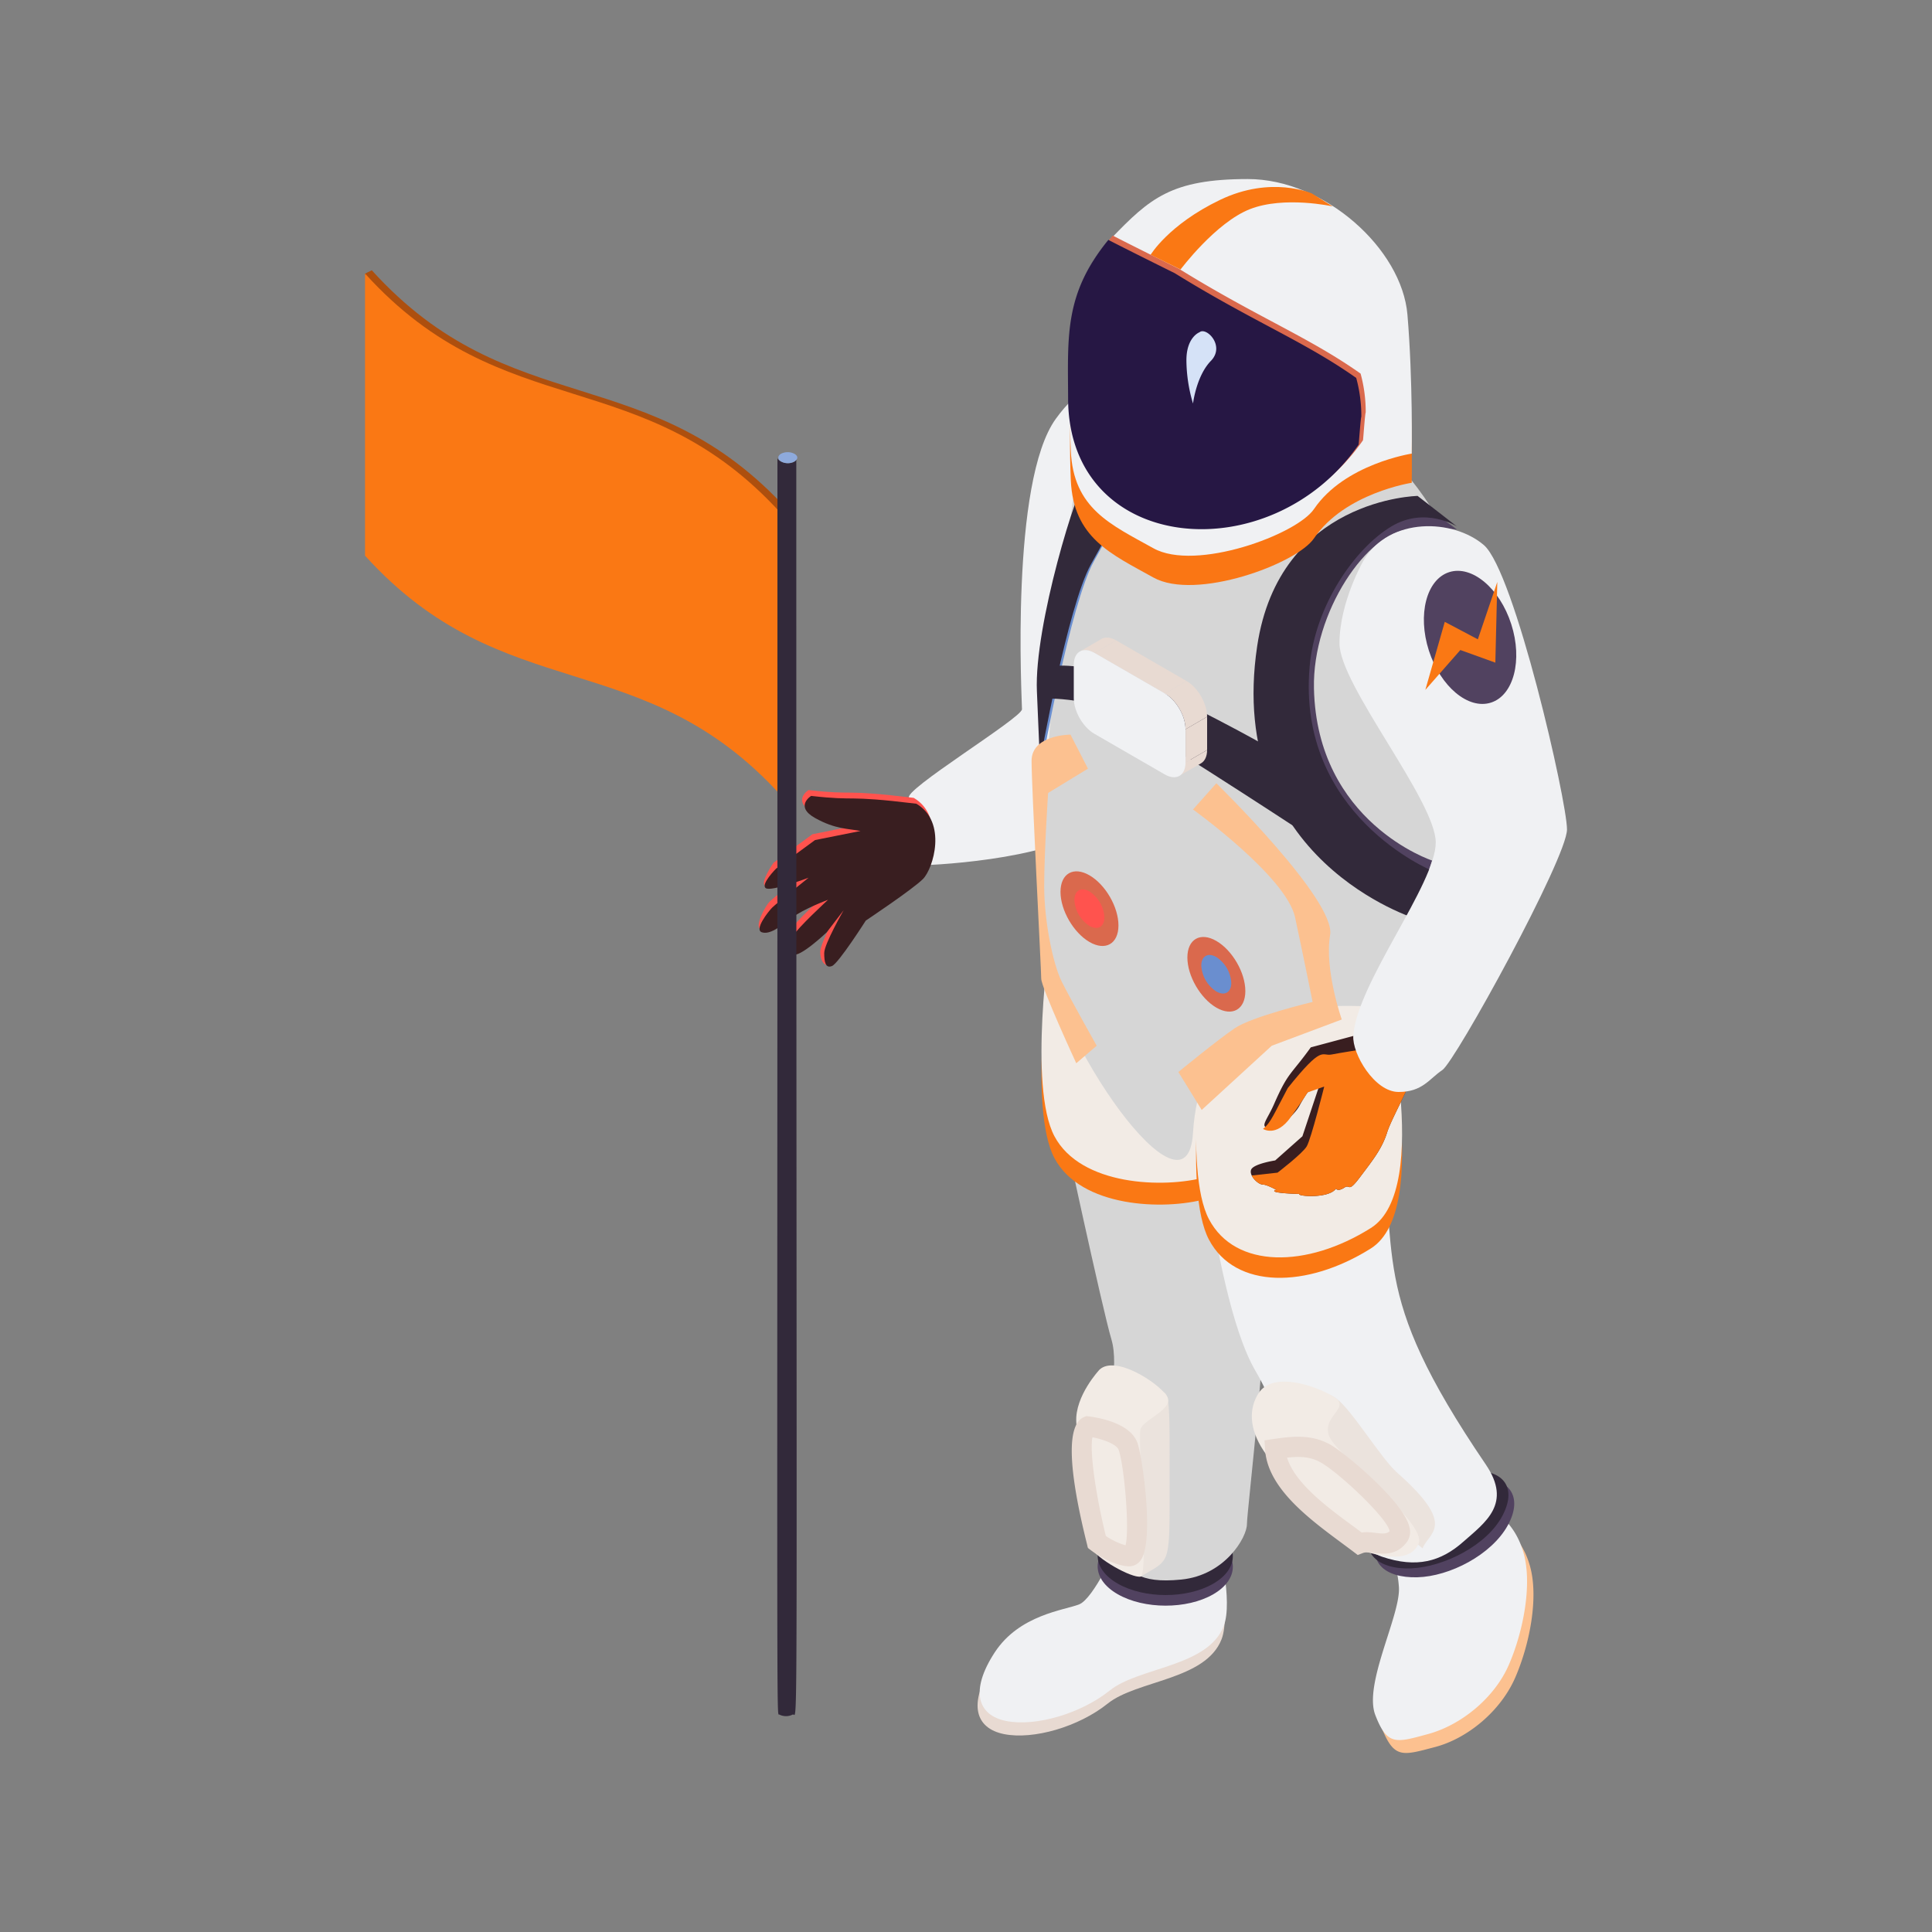<?xml version="1.0" encoding="UTF-8"?>
<svg xmlns="http://www.w3.org/2000/svg" id="Layer_1" data-name="Layer 1" viewBox="0 0 800 800">
  <rect x="0" y="0" width="800" height="800" fill="#808080" stroke="none"/>
  <defs>
    <style>.cls-1{fill:#e8dad2;}.cls-2{fill:#f0f1f3;}.cls-3{fill:#514260;}.cls-4{fill:#32293a;}.cls-5{fill:#d6d6d6;}.cls-6{fill:#fa7814;}.cls-7{fill:#f2ebe5;}.cls-8{fill:#fcc190;}.cls-9{fill:#ebe3dd;}.cls-10{fill:#391e20;}.cls-11{fill:#6a8ecf;}.cls-12{fill:#fa7614;}.cls-13{fill:#da694d;}.cls-14{fill:#261744;}.cls-15{fill:#ff534e;}.cls-16{isolation:isolate;}.cls-17{fill:#ad4f0e;}.cls-18{fill:#8eaadc;}.cls-19{fill:#d5e2f7;}</style>
  </defs>
  <path class="cls-1" d="M461.67,645.6S452,667.35,446,669.76s-24.76,4.23-35,19.93-7.25,26,4.83,28.38,30.8-3,42.88-12.68,40.46-9.66,47.1-26.57c4.06-10.33-2.41-35.63-2.41-35.63Z"></path>
  <path class="cls-2" d="M462.57,640.17s-9.66,21.74-15.7,24.16-24.76,4.22-35,19.93-7.24,26,4.84,28.38,30.8-3,42.87-12.68,40.47-9.67,47.11-26.57c4.06-10.34-2.42-35.64-2.42-35.64Z"></path>
  <path class="cls-3" d="M502.36,660.17c-10.9,6.29-28.62,6.26-39.59-.07s-11-16.57-.12-22.86,28.62-6.26,39.58.07S513.25,653.88,502.36,660.17Z"></path>
  <path class="cls-4" d="M502.36,655.78c-10.9,6.29-28.62,6.26-39.59-.07s-11-16.57-.12-22.86,28.62-6.25,39.58.08S513.25,649.49,502.36,655.78Z"></path>
  <path class="cls-5" d="M439.63,463.82s16.9,78.51,20.53,90.59-2.42,30.2-.61,35.63-7.24,45.9.61,53.15,10.87,12.68,29,10.87,27.17-17.51,27.17-22.95S526,545.35,523,532.67s-18.73-89.38-18.73-89.38Z"></path>
  <path class="cls-6" d="M434.79,397.39s-9.06,61.6,1.82,82.14,45.29,21.74,62.8,16.91,5.44-65.23,5.44-65.23Z"></path>
  <path class="cls-7" d="M434.79,388.33s-9.06,61.6,1.82,82.14,45.29,21.74,62.8,16.91,5.44-65.23,5.44-65.23Z"></path>
  <path class="cls-2" d="M468.94,164.36s-12.68-17.21-31.71,9-14.05,116.7-14.05,120.32-50.29,34.07-46.67,36.79-6.37,27.82,3.59,27.82,61.82-3.45,72.69-17.95,26.84-63.59,35.9-77.17S468.94,164.36,468.94,164.36Z"></path>
  <path class="cls-8" d="M575.31,645.38c3.82,7.35,6.45,4.77,7,16.33s-15.42,40.72-10.21,53.7,8.61,11.55,22.12,8,27.21-14.94,33.21-28.77,9.78-33.21,6.08-46.23-11.8-17.09-20.37-24.78A403.08,403.08,0,0,1,575.31,645.38Z"></path>
  <path class="cls-2" d="M571.68,640.76c4,7.38,6.67,4.72,7.57,16.26s-14.73,40.24-9.77,53.13,8.64,11.48,22,7.84,27.23-14.73,33.25-28.51,9.8-33.35,6.18-46.3-11.87-17.92-21.46-24A406.34,406.34,0,0,1,571.68,640.76Z"></path>
  <path class="cls-3" d="M624.32,631.65c-6.72,12.16-24,21.12-37.46,21.47s-21.93-6.5-14.66-18.68,25.57-20.8,39-22S631.05,619.48,624.32,631.65Z"></path>
  <path class="cls-4" d="M622.24,627.42c-6.44,12.5-24.4,21.39-37.81,22s-22.63-6.32-15.4-18.64,25.88-20.3,39.1-21.57S628.69,614.93,622.24,627.42Z"></path>
  <path class="cls-2" d="M500.06,492.62c3.39,22.37,9.91,58.07,19.74,74.92s7.92,23,17.8,35.44,20.3,36.78,34.65,41.62,24.39,2,33.6-6.13,20.41-15.83,9.37-32.07C565.07,532.66,580.61,521.69,570,462,547.37,474.19,523.28,482.21,500.06,492.62Z"></path>
  <path class="cls-9" d="M546,607.36c-3.55-5-8.39-20.45-3.68-24s4.61-8.89,11-4.29,18.52,24.82,25.17,30.69c25.35,22.4,12.94,24.77,10.58,31.39C575,629.2,559.56,620,546,607.36Z"></path>
  <path class="cls-7" d="M521.13,576.92c-4,6.21-4,14.56,2.07,23.75s26.87,36,36.73,39.86,23.76,7.32,27.47-1.32-33.68-36.2-37-44.49,9.21-11.69,2.05-16.23S527.23,567.54,521.13,576.92Z"></path>
  <path class="cls-1" d="M562.21,643.9c-14.49-11.19-37.16-25.17-38.36-43.62l-.25-3.85c9.52-1.41,18.11-3.12,26.88,1.55,5.82,3.1,30.67,23.62,33.13,34.35a7.21,7.21,0,0,1-1,6.11c-6,8.2-14.85,3.32-18.19,4.61ZM575.44,634c-1.21-5.72-21.65-24.77-28.89-28.62-4.18-2.23-8.46-2.37-13.62-1.8,3.77,12.1,20.67,23.32,30.92,31C568.7,633.87,573.37,636.23,575.44,634Z"></path>
  <path class="cls-6" d="M498.81,431.21s-9.06,61.6,1.81,82.14,40.57,20.24,67,3.62c26-16.31,4.83-99,4.83-99Z"></path>
  <path class="cls-7" d="M498.81,422.76s-9.06,61.6,1.81,82.13,40.57,20.24,67,3.62c26-16.3,4.83-99,4.83-99Z"></path>
  <path class="cls-5" d="M485.52,151s-29,1.82-35.63,22.95-22.34,180.58-18.12,216.81c4.63,39.63,59.74,118.54,62.21,78.51,4.83-78.51,93.6-41.67,98.44-56.16S609.33,250,603.29,231.92s-22.35-42.27-46.5-59.18S503,147.37,485.52,151Z"></path>
  <path class="cls-3" d="M585.17,206s-50-.8-59.18,60.39c-13.29,88.78,60.39,109.92,60.39,109.92L593,356.33s-47.71-15.7-48.92-71.27c-.69-31.68,22.35-65.22,39.86-65.82s19.33,0,19.33,0Z"></path>
  <path class="cls-4" d="M587,205.35s-57.27,1-66.43,62.2c-13.29,88.78,65.83,112.93,65.83,112.93L593,360.55S536.86,337.61,542.29,276c2.23-25.3,18.72-48.92,33.82-58,14.09-8.45,27.18,0,27.18,0Z"></path>
  <path class="cls-10" d="M574.41,468.8c-2.16,6.94-6.07,11.71-11.28,18.65s-3.9,2.6-6.5,4.34-3.47.43-3.47.43c-3,4.21-16.16,3.15-15.18,2.17-.74,0-13.66-.36-9.54-1.73,0,0-3.9-2.17-5.64-2.17s-5.61-3.56-4.77-6.07,10-3.91,10-3.91l11.27-10,6.94-20.82-4.77,2.61A59.87,59.87,0,0,0,538,458c-2.09,3.74-8.57,9.55-12.57,9.11s-.77-3.26,2.16-10c5.83-13.31,6.72-11.7,15.18-23.42l17.79-4.77c5.06-3,11.6-1.71,16.88.87,4.65,2.28,8.32,5.56,9.13,7.8C588.29,442.35,576.58,461.86,574.41,468.8Z"></path>
  <path class="cls-6" d="M574.41,468.8c-2.16,6.94-6.07,11.71-11.28,18.65s-3.9,2.6-6.5,4.34-3.47.43-3.47.43c-3,4.21-16.16,3.15-15.18,2.17-.74,0-13.66-.36-9.54-1.73,0,0-3.9-2.17-5.64-2.17-1.24,0-3.59-1.77-4.51-3.73L529,485.57s10.27-7.85,12.08-10.87,7.25-24.77,7.25-24.77l-6.88,2.4c-1.05,1.88-6.21,9.17-7,10.29-6,8.45-11.47,4.83-11.47,4.83,3.29-2.5,4.75-6.68,10.26-16.91,14.63-18.28,13.92-13.05,18.12-13.89,3-.61,12.68-2.12,12.68-2.12l13.39-4.75c4.65,2.28,8.32,5.56,9.13,7.8C588.29,442.35,576.58,461.86,574.41,468.8Z"></path>
  <path class="cls-2" d="M564.65,232s-10,17.21-10,34.42,39.86,65.22,39.86,82.43-32.64,58.28-34.14,80c-.52,7.46,8.77,23.31,18.74,23.31s12.68-5.44,18.11-9.06,51.64-87.86,51.64-99.64-21.74-106.89-34.43-117.76S575.52,213.88,564.65,232Z"></path>
  <path class="cls-11" d="M451.1,196.89c-3.62,2.42-21.74,61-20.53,88.17s1.2,29.6,1.2,29.6,11.48-64.62,21.14-82.14,13.89-24.76,13.89-24.76Z"></path>
  <path class="cls-4" d="M449.89,198.1c-3.62,2.42-21.74,61-20.53,88.17s1.21,29.59,1.21,29.59S442,251.24,451.7,233.73,465.59,209,465.59,209Z"></path>
  <path class="cls-12" d="M444.45,146.26s-.23-19,15.74-35.54,24.82-24.5,56.53-24.5,63.77,28.87,66.07,56.15,1.78,57.54,1.78,57.54-27.78,4.23-40.47,23c-7.16,10.58-49,26-66.52,16.22s-33.13-16.29-34.19-40.38S444.45,146.26,444.45,146.26Z"></path>
  <path class="cls-2" d="M444.45,134.19s-.23-19,15.74-35.55,24.82-24.5,56.53-24.5,63.77,28.87,66.07,56.15,1.78,57.54,1.78,57.54-27.78,4.23-40.47,22.95c-7.16,10.58-49,26-66.52,16.23s-33.13-16.3-34.19-40.39S444.45,134.19,444.45,134.19Z"></path>
  <path class="cls-13" d="M564.38,182.3C528,235,444.31,227.84,444.09,163.33c-.09-25.86-1.66-43.42,16.67-65.8,5.36,2.83,27.39,13.76,27.49,13.8,32.3,20,53.61,28.17,75.14,43.37a59.94,59.94,0,0,1,2.12,16.07C565.24,170.94,564.47,182.17,564.38,182.3Z"></path>
  <path class="cls-14" d="M562.57,184.12c-36.34,52.69-120.07,45.53-120.29-19-.09-25.86-1.66-43.42,16.67-65.79,5.36,2.82,27.39,13.75,27.49,13.79,32.3,20,53.61,28.17,75.14,43.37a59.94,59.94,0,0,1,2.12,16.07C563.43,172.75,562.66,184,562.57,184.12Z"></path>
  <path class="cls-4" d="M434.79,276s9.67-2.42,31.41,4.83,59.79,29,59.79,29l10.26,32.62S468,297.75,457.74,293.52s-22.34-4.23-22.34-4.23Z"></path>
  <path class="cls-13" d="M515.67,410.38c0,7.62-5.39,10.69-12,6.86s-12-13.13-12-20.75,5.39-10.7,12-6.86S515.67,402.75,515.67,410.38Z"></path>
  <path class="cls-11" d="M509.85,407c0,3.93-2.78,5.52-6.21,3.54a13.69,13.69,0,0,1-6.21-10.71c0-3.94,2.78-5.52,6.21-3.54A13.67,13.67,0,0,1,509.85,407Z"></path>
  <path class="cls-13" d="M463.13,383.2c0,7.62-5.39,10.7-12,6.86s-12-13.13-12-20.75,5.39-10.69,12-6.86S463.13,375.58,463.13,383.2Z"></path>
  <path class="cls-15" d="M457.31,379.84c0,3.93-2.78,5.52-6.21,3.54a13.67,13.67,0,0,1-6.21-10.71c0-3.93,2.78-5.52,6.21-3.54A13.69,13.69,0,0,1,457.31,379.84Z"></path>
  <path class="cls-9" d="M461.37,603.33s4.22-23,10.87-24.16c12.92-2.35,12.07-14.36,12.07,40.47,0,29.05-.21,26.1-12.07,33.21Z"></path>
  <path class="cls-7" d="M455.33,567.09s-10.27,10.88-9.67,21.75,2.42,45.89,5.44,51.33,17.51,13.29,21.14,12.68-1.21-56.77,0-61,14.49-8.46,10.87-13.89S462,561.06,455.33,567.09Z"></path>
  <path class="cls-1" d="M467.64,648.58c-4.89,0-12-3.65-16-6.72-1.45-1.12-1.08-.6-1.5-2.3-8-32-8.44-49.7-1.32-52.76l1-.43c7.95.91,18.1,3.74,21,10.65,2.23,5.38,7.23,41.22,1.54,49A5.84,5.84,0,0,1,467.64,648.58ZM457.9,636a28.49,28.49,0,0,0,8.17,3.88c1.81-7.23-.77-34.47-2.94-39.68-.94-2.23-6.31-4.18-10.76-5.06C451.17,600.53,453.49,618,457.9,636Z"></path>
  <path class="cls-8" d="M487.94,443.9l9.66,15.7,29-26.58,29-10.87s-7.25-20.53-4.83-35-47.11-62.81-47.11-62.81L494,335.19s38.65,27.78,42.27,44.69,7.25,35,7.25,35-25,6-32.21,10.87S487.94,443.9,487.94,443.9Z"></path>
  <path class="cls-8" d="M445.66,440.27l8.46-7.25s-10.87-19.32-14.49-26.57-7.25-25-7.25-39.45S434,328.35,434,328.35l16.51-10.07-7.25-14.09s-16.11,0-16.11,10.87,4,86.56,4,90.18S445.66,440.27,445.66,440.27Z"></path>
  <path class="cls-3" d="M625.78,258.45c4.79,14.91,1,29.46-8.39,32.48s-20.93-6.61-25.72-21.53-1-29.45,8.38-32.48S621,243.54,625.78,258.45Z"></path>
  <polygon class="cls-6" points="590.2 285.67 598.25 257.49 611.94 264.73 620 240.98 619.19 274.39 604.7 269.16 590.2 285.67"></polygon>
  <g class="cls-16">
    <path class="cls-1" d="M447.15,269.77l8.94-5.2c1.56-.9,3.71-.77,6.1.6l-8.94,5.2C450.87,269,448.71,268.86,447.15,269.77Z"></path>
    <path class="cls-1" d="M497.32,316.07l-8.94,5.19c1.54-.89,2.51-2.8,2.52-5.5l8.94-5.19C499.83,313.27,498.86,315.17,497.32,316.07Z"></path>
    <polygon class="cls-1" points="490.9 301.98 499.84 296.78 499.84 310.56 490.9 315.76 490.9 301.98"></polygon>
    <polygon class="cls-1" points="453.25 270.37 462.19 265.17 491.32 281.99 482.38 287.19 453.25 270.37"></polygon>
    <path class="cls-1" d="M482.38,287.18l8.94-5.19c4.73,2.73,8.53,9.36,8.52,14.79L490.9,302C490.92,296.54,487.11,289.92,482.38,287.18Z"></path>
    <path class="cls-2" d="M482.38,287.18c4.73,2.74,8.54,9.36,8.52,14.8v13.78c0,5.44-3.88,7.64-8.62,4.9l-29.13-16.82c-4.73-2.73-8.54-9.35-8.52-14.79V275.26c0-5.43,3.88-7.63,8.62-4.89Z"></path>
  </g>
  <path class="cls-15" d="M378.35,330.38c-30.35-3.7-23.88-1-43.55-3.23,0,0-7,4.31,1.62,9.15,8.35,4.69,13.79,4.37,18.81,5.37l-18.81,3.77-16.13,11.82s-5.65,8.07-3.5,9.68S333.73,361,333.73,361s-13.44,10.75-15.06,12.36S312,383.88,315.18,385s6.72-3.49,11.56-7.25,15.05-7.53,15.05-7.53-12.9,11.83-14.51,15.05-1.89,8.07.8,9.68c3.58,2.15,18.62-18.41,20.17-20.43,0,0-8.61,15.86-8.61,19.63s1.88,6.45,4.57,5.37,13.18-20.7,13.18-20.7,19.35-12.9,23.65-17.2S391.26,337.91,378.35,330.38Z"></path>
  <path class="cls-10" d="M379.43,332.8c-30.36-3.7-23.88-1-43.55-3.23,0,0-7,4.31,1.61,9.14,8.36,4.7,13.8,4.38,18.82,5.38l-18.82,3.76-16.13,11.83s-6.45,6.46-4.3,8.07,17.74-4.3,17.74-4.3-13.44,10.75-15.05,12.36-7.53,9.14-4.3,10.22,7.52-2.15,12.36-5.91,15.06-7.53,15.06-7.53S330,384.42,328.35,387.64s-2.69,5.92,0,7.53,14-9.14,14-9.14l7-9.14s-8.06,14-8.06,17.74.53,6.45,3.22,5.38,14-18.82,14-18.82,19.36-12.9,23.66-17.2S392.33,340.33,379.43,332.8Z"></path>
  <path class="cls-17" d="M326.53,328.36c-1.17-1.3-3,1.49-3,1.49s-21.3-100.39-99.17-131.7c-44.65-17.94-73.3-84.79-73.3-84.79s1.27-.68,2.9-1.44c57.51,63.51,115,36.11,172.53,99.61Z"></path>
  <path class="cls-6" d="M323.68,329.71c-57.51-63.51-115-36.11-172.53-99.62V113.27c57.51,63.5,115,36.1,172.53,99.61Z"></path>
  <g class="cls-16">
    <path class="cls-4" d="M329.73,189.53c0,558,.83,519.08-1.49,520.43a6.16,6.16,0,0,1-5.55,0c-1.2-.69-.77,22.7-.77-520.46,0,1.4,4.11,3.33,7.05,1.63A1.53,1.53,0,0,0,329.73,189.53Z"></path>
    <path class="cls-18" d="M328.92,187.89c3.69,2.13-1.78,5.35-5.5,3.2-1.51-.87-1.52-2.32,0-3.2A6.08,6.08,0,0,1,328.92,187.89Z"></path>
  </g>
  <path class="cls-6" d="M476.45,105.5s7.4-12.46,28.7-22.71,38.07-2.68,38.07-2.68l8.61,5.35s-20-4.43-34.23,1.13-28.76,25-28.76,25Z"></path>
  <path class="cls-19" d="M496.69,137.58s-5.52,2-5.42,11.86A63.83,63.83,0,0,0,494,167.09s1.35-11.43,7.4-17.65S499.51,135.22,496.69,137.58Z"></path>
</svg>
